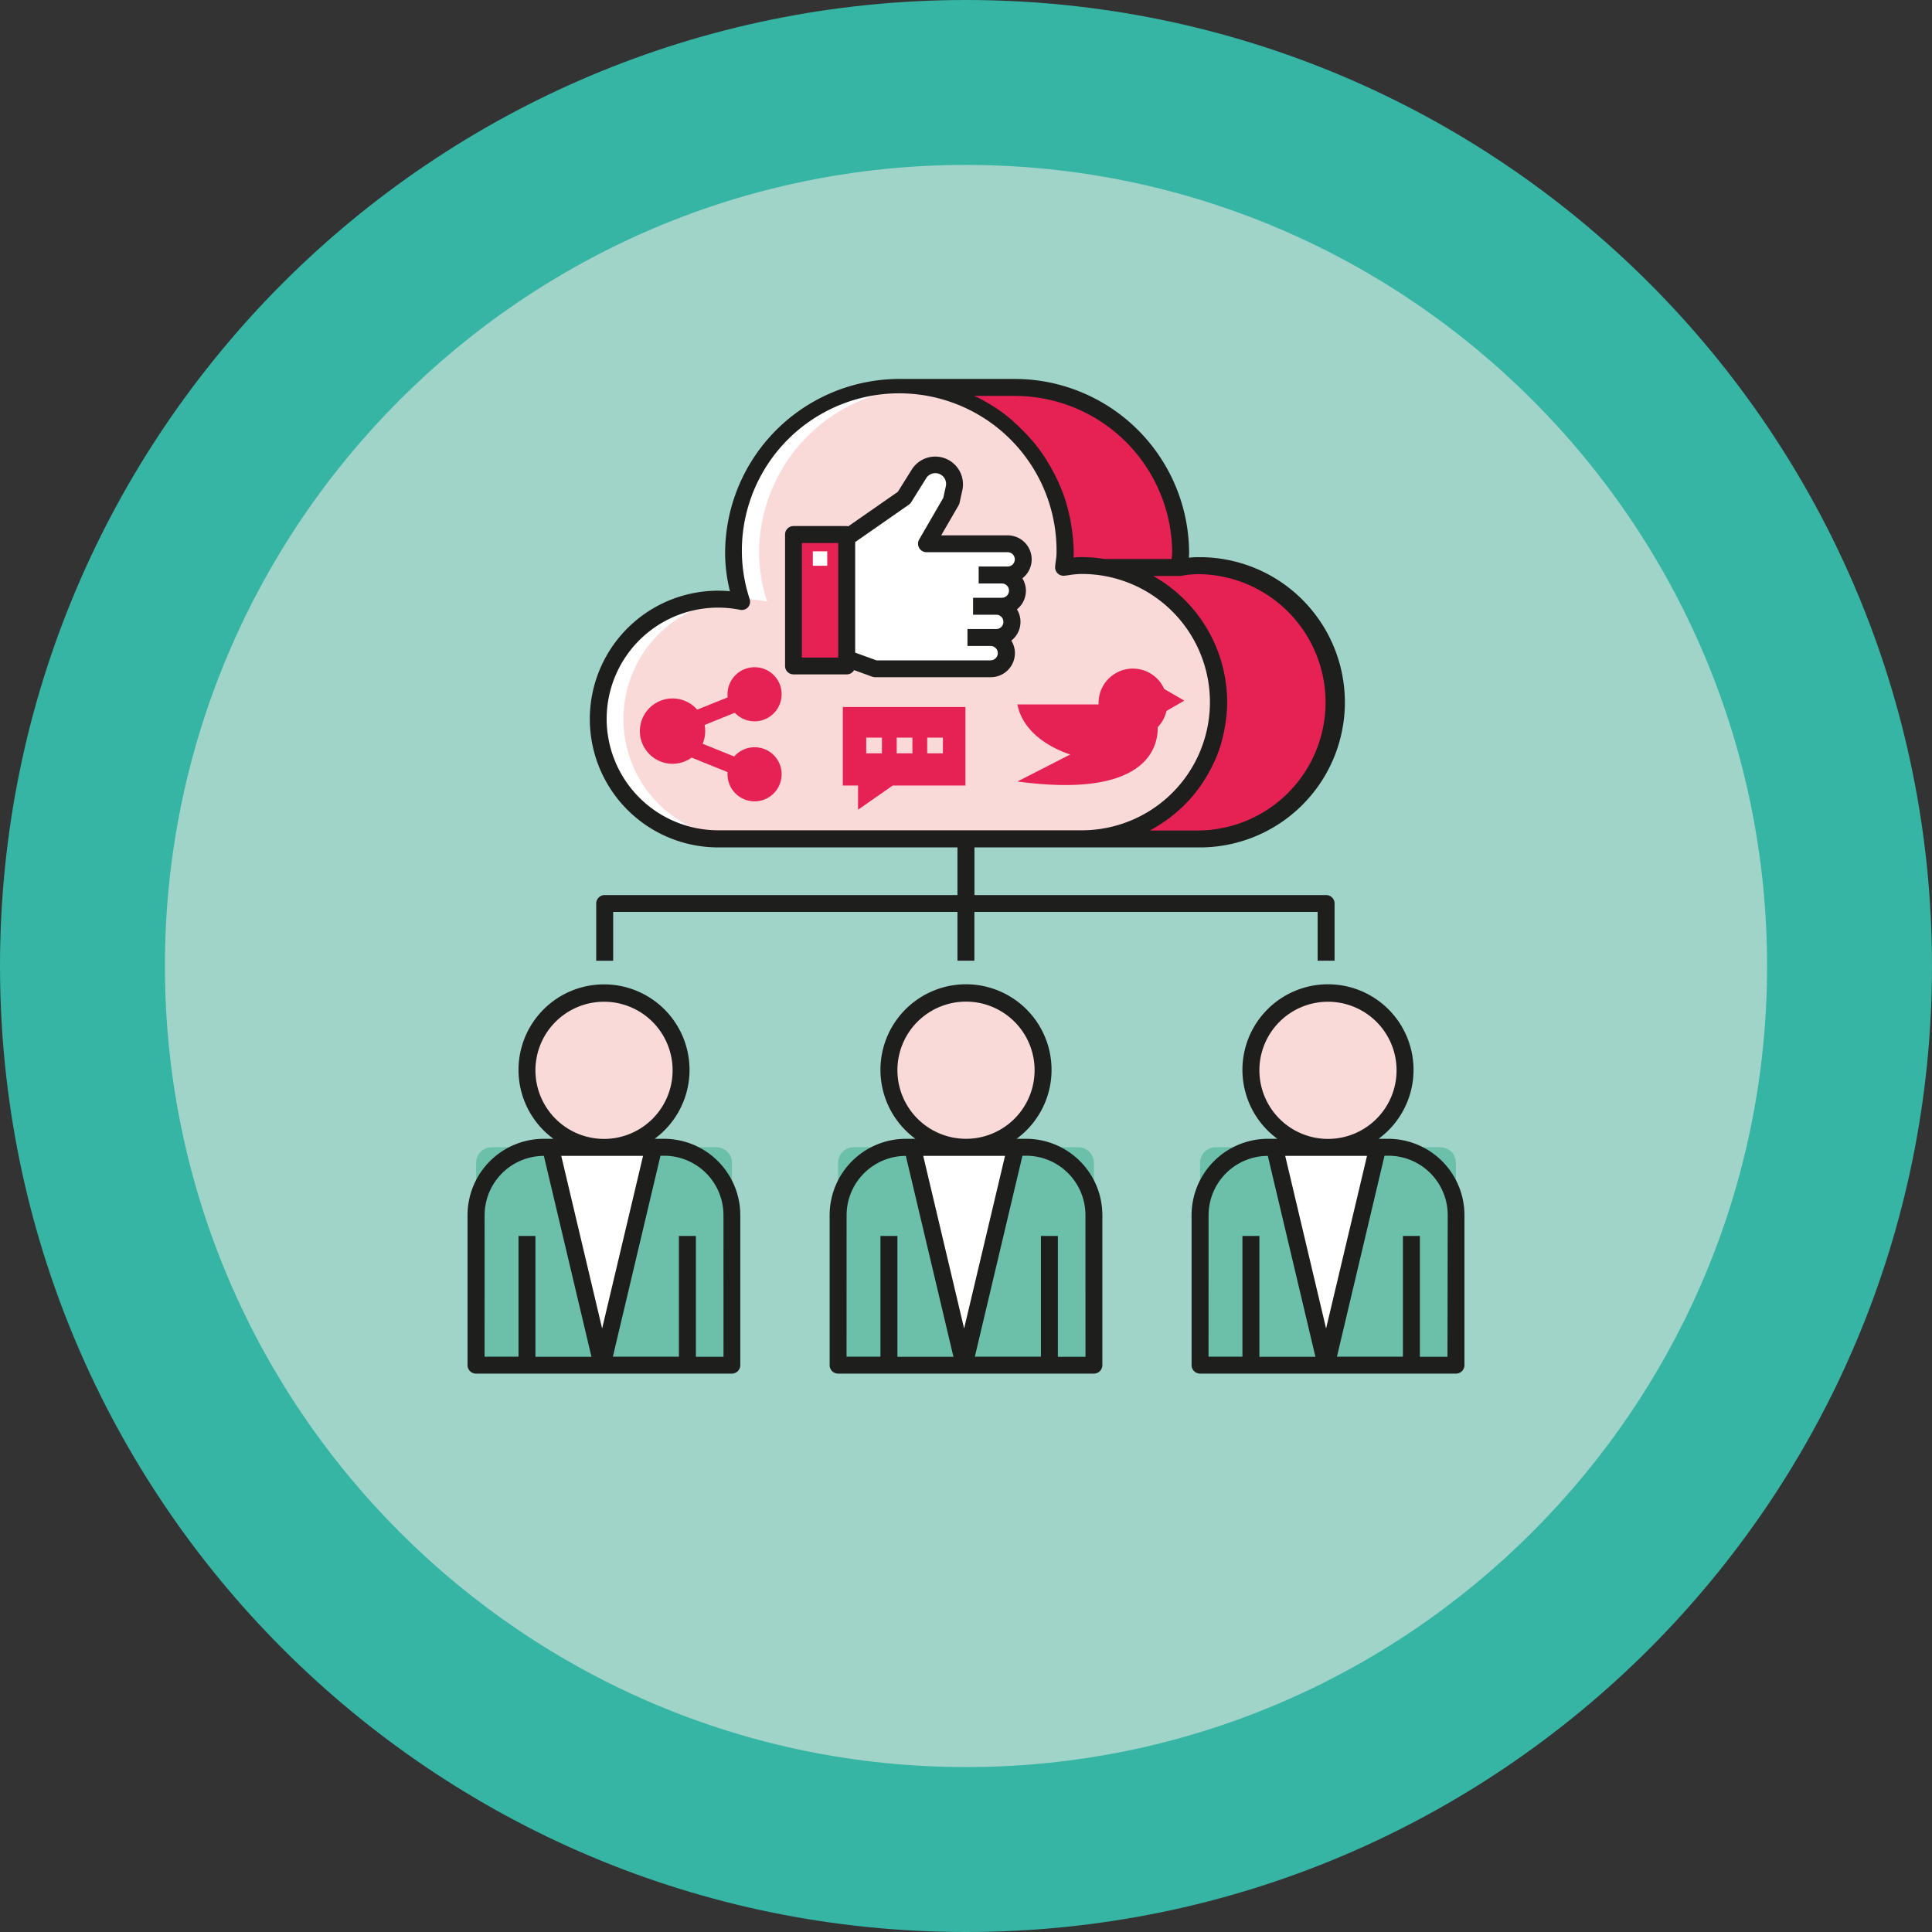 <svg xmlns="http://www.w3.org/2000/svg" viewBox="0 0 500 500"><rect x="0" y="0" width="500" height="500" fill="#333333" stroke="none"/><defs><style>.cls-1{fill:#a0d4c9;}.cls-2{fill:#36b4a4;}.cls-3{fill:#fadad9;}.cls-4{fill:#fff;}.cls-5{fill:#e62255;}.cls-6{fill:#1e1f1d;}.cls-7{fill:#6cc0aa;}</style></defs><g id="Capa_5" data-name="Capa 5"><circle class="cls-1" cx="250" cy="250" r="228.66"></circle><path class="cls-2" d="M250,42.68c114.32,0,207.32,93,207.32,207.32S364.32,457.32,250,457.32,42.68,364.32,42.68,250,135.68,42.68,250,42.68M250,0C111.93,0,0,111.93,0,250S111.93,500,250,500,500,388.07,500,250,388.07,0,250,0Z" transform="translate(0)"></path></g><g id="Capa_8" data-name="Capa 8"><path class="cls-3" d="M280,146.39a35,35,0,0,0-4.71.48c.11-1.24.38-2.43.38-3.69a42.91,42.91,0,0,0-85.82,0,42.38,42.38,0,0,0,2.06,12.49,31,31,0,1,0-6.13,61.45H280a35.37,35.37,0,0,0,0-70.73Z" transform="translate(0)"></path><path class="cls-4" d="M281.94,146.49c0,.13,0,.25,0,.38l1.92-.26C283.2,146.54,282.57,146.53,281.94,146.49Z" transform="translate(0)"></path><path class="cls-4" d="M192.38,155.05a31.11,31.11,0,0,1,6.14.62,42.39,42.39,0,0,1-2.07-12.49,42.89,42.89,0,0,1,39.61-42.75c-1.09-.08-2.18-.16-3.29-.16a42.91,42.91,0,0,0-42.91,42.91,41.84,41.84,0,0,0,1.9,11.9C192,155.08,192.17,155.05,192.38,155.05Z" transform="translate(0)"></path><path class="cls-4" d="M161.35,186.09a31,31,0,0,1,27.71-30.85,29.59,29.59,0,0,0-3.27-.19,31,31,0,0,0,0,62.07h6.59A31,31,0,0,1,161.35,186.09Z" transform="translate(0)"></path><path class="cls-5" d="M309.88,146.39a34.64,34.64,0,0,0-4.7.48c.11-1.24.37-2.43.37-3.69a42.91,42.91,0,0,0-42.91-42.91H232.77a42.91,42.91,0,0,1,42.91,42.91c0,1.26-.27,2.45-.38,3.69a35,35,0,0,1,4.71-.48,35.37,35.37,0,0,1,0,70.73h29.87a35.37,35.37,0,0,0,0-70.73Z" transform="translate(0)"></path><path class="cls-4" d="M264.8,144.79a4,4,0,0,0-4-4h-21l6.41-11.05.73-3.37a5,5,0,0,0-9.1-3.7L234,128.81l-14.83,10.33v31.3l7.3,2.65h29.95a4,4,0,1,0,0-8.09h1.45a4,4,0,1,0,0-8.08h1.44a4,4,0,0,0,0-8.09h1.49A4,4,0,0,0,264.8,144.79Z" transform="translate(0)"></path><rect class="cls-5" x="205.32" y="138.34" width="13.81" height="34.03"></rect><path class="cls-6" d="M265.51,152.87a6.16,6.16,0,0,0-.92-3.2,6.21,6.21,0,0,0-3.83-11.12H243.58l4.5-7.76a2.13,2.13,0,0,0,.25-.63l.74-3.36A7.18,7.18,0,0,0,236,121.46l-3.63,5.81-12.84,8.94a2.09,2.09,0,0,0-.36-.07h-13.8a2.19,2.19,0,0,0-2.2,2.2v34a2.19,2.19,0,0,0,2.2,2.19h13.8a2.15,2.15,0,0,0,1.86-1.11l4.7,1.71a2.36,2.36,0,0,0,.75.13h29.94a6.25,6.25,0,0,0,6.24-6.24,6.13,6.13,0,0,0-.93-3.23,6.15,6.15,0,0,0,1.45-8.09A6.2,6.2,0,0,0,265.51,152.87Zm-48.58,17.3h-9.41V140.53h9.41Zm39.45.73H226.82l-5.5-2V140.29l13.89-9.68a2.19,2.19,0,0,0,.61-.64l3.86-6.19a2.79,2.79,0,0,1,5.1,2.07l-.66,3-6.24,10.76a2.2,2.2,0,0,0,1.9,3.3h21a1.85,1.85,0,1,1,0,3.7h-7.5V151h6a1.85,1.85,0,1,1,0,3.7h-7.45v4.39h6a1.85,1.85,0,1,1,0,3.7h-7.45v4.39h6a1.85,1.85,0,1,1,0,3.7Z" transform="translate(0)"></path><rect class="cls-4" x="210.36" y="142.69" width="3.73" height="3.73"></rect><path class="cls-5" d="M306.5,181.32l-5.19-3a8.88,8.88,0,0,0-17,3.71c0,.09,0,.18,0,.28H263.31c1.85,9.61,13.69,12.94,13.69,12.94l-13.69,7c33.6,4.54,36.4-9,36.31-14.06a8.9,8.9,0,0,0,2.27-4.2Z" transform="translate(0)"></path><polygon class="cls-5" points="218.12 182.97 218.12 203.29 222.06 203.29 222.06 209.56 231.04 203.29 249.85 203.29 249.85 182.97 218.12 182.97"></polygon><rect class="cls-3" x="224.18" y="190.9" width="4.06" height="4.06"></rect><rect class="cls-3" x="232.07" y="190.9" width="4.06" height="4.06"></rect><rect class="cls-3" x="239.96" y="190.9" width="4.06" height="4.06"></rect><path class="cls-7" d="M127.22,296.91h58.2a4,4,0,0,1,4,4V353.3a0,0,0,0,1,0,0h-66.2a0,0,0,0,1,0,0V300.91A4,4,0,0,1,127.22,296.91Z"></path><polygon class="cls-4" points="155.83 353.3 169.19 296.91 142.47 296.91 155.83 353.3"></polygon><path class="cls-3" d="M176.26,277A19.94,19.94,0,1,1,156.32,257,19.94,19.94,0,0,1,176.26,277Z" transform="translate(0)"></path><path class="cls-6" d="M171.87,294.72h-2.45a22.13,22.13,0,1,0-26.2,0h-2.45A19.76,19.76,0,0,0,121,314.47V353.3a2.19,2.19,0,0,0,2.19,2.19h66.2a2.19,2.19,0,0,0,2.2-2.19V314.47A19.77,19.77,0,0,0,171.87,294.72ZM138.57,277a17.75,17.75,0,1,1,17.75,17.75A17.77,17.77,0,0,1,138.57,277Zm27.85,22.14-10.59,44.67-10.58-44.67Zm-41,15.36a15.38,15.38,0,0,1,15.33-15.36l12.32,52H138.57V319.87h-4.38V351.1h-8.78Zm61.82,36.63h-7.14V319.87H175.7V351.1H158.61l12.32-52h.94a15.38,15.38,0,0,1,15.36,15.36Z" transform="translate(0)"></path><path class="cls-7" d="M220.9,296.91h58.2a4,4,0,0,1,4,4V353.3a0,0,0,0,1,0,0H216.9a0,0,0,0,1,0,0V300.91A4,4,0,0,1,220.9,296.91Z"></path><polygon class="cls-4" points="249.51 353.3 262.87 296.91 236.15 296.91 249.51 353.3"></polygon><path class="cls-3" d="M269.94,277A19.94,19.94,0,1,1,250,257,19.94,19.94,0,0,1,269.94,277Z" transform="translate(0)"></path><path class="cls-6" d="M265.55,294.72H263.1a22.14,22.14,0,1,0-26.2,0h-2.45a19.76,19.76,0,0,0-19.74,19.75V353.3a2.19,2.19,0,0,0,2.19,2.19h66.2a2.19,2.19,0,0,0,2.19-2.19V314.47A19.76,19.76,0,0,0,265.55,294.72ZM232.25,277A17.75,17.75,0,1,1,250,294.72,17.77,17.77,0,0,1,232.25,277Zm27.85,22.14-10.59,44.67-10.58-44.67Zm-41,15.36a15.38,15.38,0,0,1,15.33-15.36l12.32,52H232.25V319.87h-4.39V351.1h-8.77Zm61.82,36.63h-7.14V319.87h-4.39V351.1H252.29l12.32-52h.94a15.38,15.38,0,0,1,15.36,15.36Z" transform="translate(0)"></path><path class="cls-7" d="M314.58,296.91h58.2a4,4,0,0,1,4,4V353.3a0,0,0,0,1,0,0h-66.2a0,0,0,0,1,0,0V300.91A4,4,0,0,1,314.58,296.91Z"></path><polygon class="cls-4" points="343.19 353.3 356.55 296.91 329.83 296.91 343.19 353.3"></polygon><path class="cls-3" d="M363.62,277A19.94,19.94,0,1,1,343.68,257,19.94,19.94,0,0,1,363.62,277Z" transform="translate(0)"></path><path class="cls-6" d="M359.23,294.72h-2.45a22.14,22.14,0,1,0-26.2,0h-2.45a19.77,19.77,0,0,0-19.75,19.75V353.3a2.19,2.19,0,0,0,2.2,2.19h66.2A2.19,2.19,0,0,0,379,353.3V314.47A19.76,19.76,0,0,0,359.23,294.72ZM325.93,277a17.75,17.75,0,1,1,17.75,17.75A17.77,17.77,0,0,1,325.93,277Zm27.85,22.14-10.59,44.67-10.58-44.67Zm-41,15.36a15.38,15.38,0,0,1,15.33-15.36l12.32,52H325.93V319.87h-4.39V351.1h-8.77Zm61.82,36.63h-7.14V319.87h-4.39V351.1H346l12.31-52h1a15.38,15.38,0,0,1,15.36,15.36Z" transform="translate(0)"></path><path class="cls-5" d="M202.28,200.39a7,7,0,1,1-6.95-7A6.95,6.95,0,0,1,202.28,200.39Z" transform="translate(0)"></path><circle class="cls-5" cx="174.05" cy="189.21" r="8.46"></circle><path class="cls-5" d="M202.28,179.63a7,7,0,1,1-6.95-6.95A6.95,6.95,0,0,1,202.28,179.63Z" transform="translate(0)"></path><rect class="cls-5" x="175.37" y="181.85" width="19.92" height="4.39" transform="translate(-55.41 82.74) rotate(-21.98)"></rect><rect class="cls-5" x="183.14" y="186.31" width="4.39" height="19.92" transform="translate(-66.03 294.67) rotate(-68.02)"></rect><path class="cls-6" d="M343.19,231.64h-91V219.31h57.69a37.56,37.56,0,1,0,0-75.11,19.81,19.81,0,0,0-2.19.13c0-.38.05-.76.05-1.15a45.16,45.16,0,0,0-45.1-45.11H232.76a45.16,45.16,0,0,0-45.1,45.11,40.88,40.88,0,0,0,1.25,9.83,33.22,33.22,0,1,0-3.12,66.3h62v12.33h-91.3a2.19,2.19,0,0,0-2.19,2.19v14.81h4.39V236h89.1v12.62h4.38V236H341v12.62h4.39V233.83A2.19,2.19,0,0,0,343.19,231.64Zm-36.87-82.72a26.17,26.17,0,0,1,3.56-.33,33.17,33.17,0,1,1,0,66.34H297.61l.11-.07a38.88,38.88,0,0,0,3.8-2.36l1-.71c.92-.7,1.81-1.43,2.67-2.21l.9-.81a40.34,40.34,0,0,0,3-3.25c.12-.15.22-.31.34-.45q1.22-1.55,2.28-3.21l.68-1.12c.61-1.05,1.18-2.12,1.69-3.23.13-.28.28-.55.41-.84a37.65,37.65,0,0,0,1.54-4.25c.1-.35.18-.71.27-1.07.31-1.16.56-2.34.76-3.55.07-.43.14-.87.2-1.31a37,37,0,0,0,.33-4.73,37.56,37.56,0,0,0-19.14-32.7h6.81v0a1.94,1.94,0,0,0,.24,0Zm-54.16-46.46h10.48a40.77,40.77,0,0,1,40.72,40.72,12.13,12.13,0,0,1-.14,1.49H285.87v0a37.88,37.88,0,0,0-5.86-.5,21.92,21.92,0,0,0-2.19.12c0-.37.05-.75.05-1.14a44,44,0,0,0-.43-5.89c-.07-.52-.15-1-.23-1.54a47.45,47.45,0,0,0-1.07-4.82c-.08-.28-.14-.57-.22-.85a45.37,45.37,0,0,0-2-5.25c-.19-.43-.41-.85-.61-1.27a44,44,0,0,0-2.2-4c-.21-.36-.41-.72-.64-1.06a46,46,0,0,0-3.29-4.42c-.26-.3-.54-.58-.8-.87-1-1.13-2.08-2.21-3.19-3.24-.35-.32-.7-.65-1.06-1a45,45,0,0,0-4.38-3.36c-.21-.14-.43-.25-.63-.38a46.2,46.2,0,0,0-4.28-2.43C252.62,102.73,252.4,102.58,252.16,102.46ZM157,186.09a28.84,28.84,0,0,1,34.54-28.27,2.19,2.19,0,0,0,2.06-.67A2.22,2.22,0,0,0,194,155a40,40,0,0,1-2-11.85,40.72,40.72,0,1,1,81.43,0,15,15,0,0,1-.19,2c-.06.49-.13,1-.17,1.48a2.21,2.21,0,0,0,.67,1.78,2.25,2.25,0,0,0,1.81.58l.84-.11a24.54,24.54,0,0,1,3.57-.34,33.17,33.17,0,0,1,0,66.34H185.79A28.88,28.88,0,0,1,157,186.09Z" transform="translate(0)"></path></g></svg>